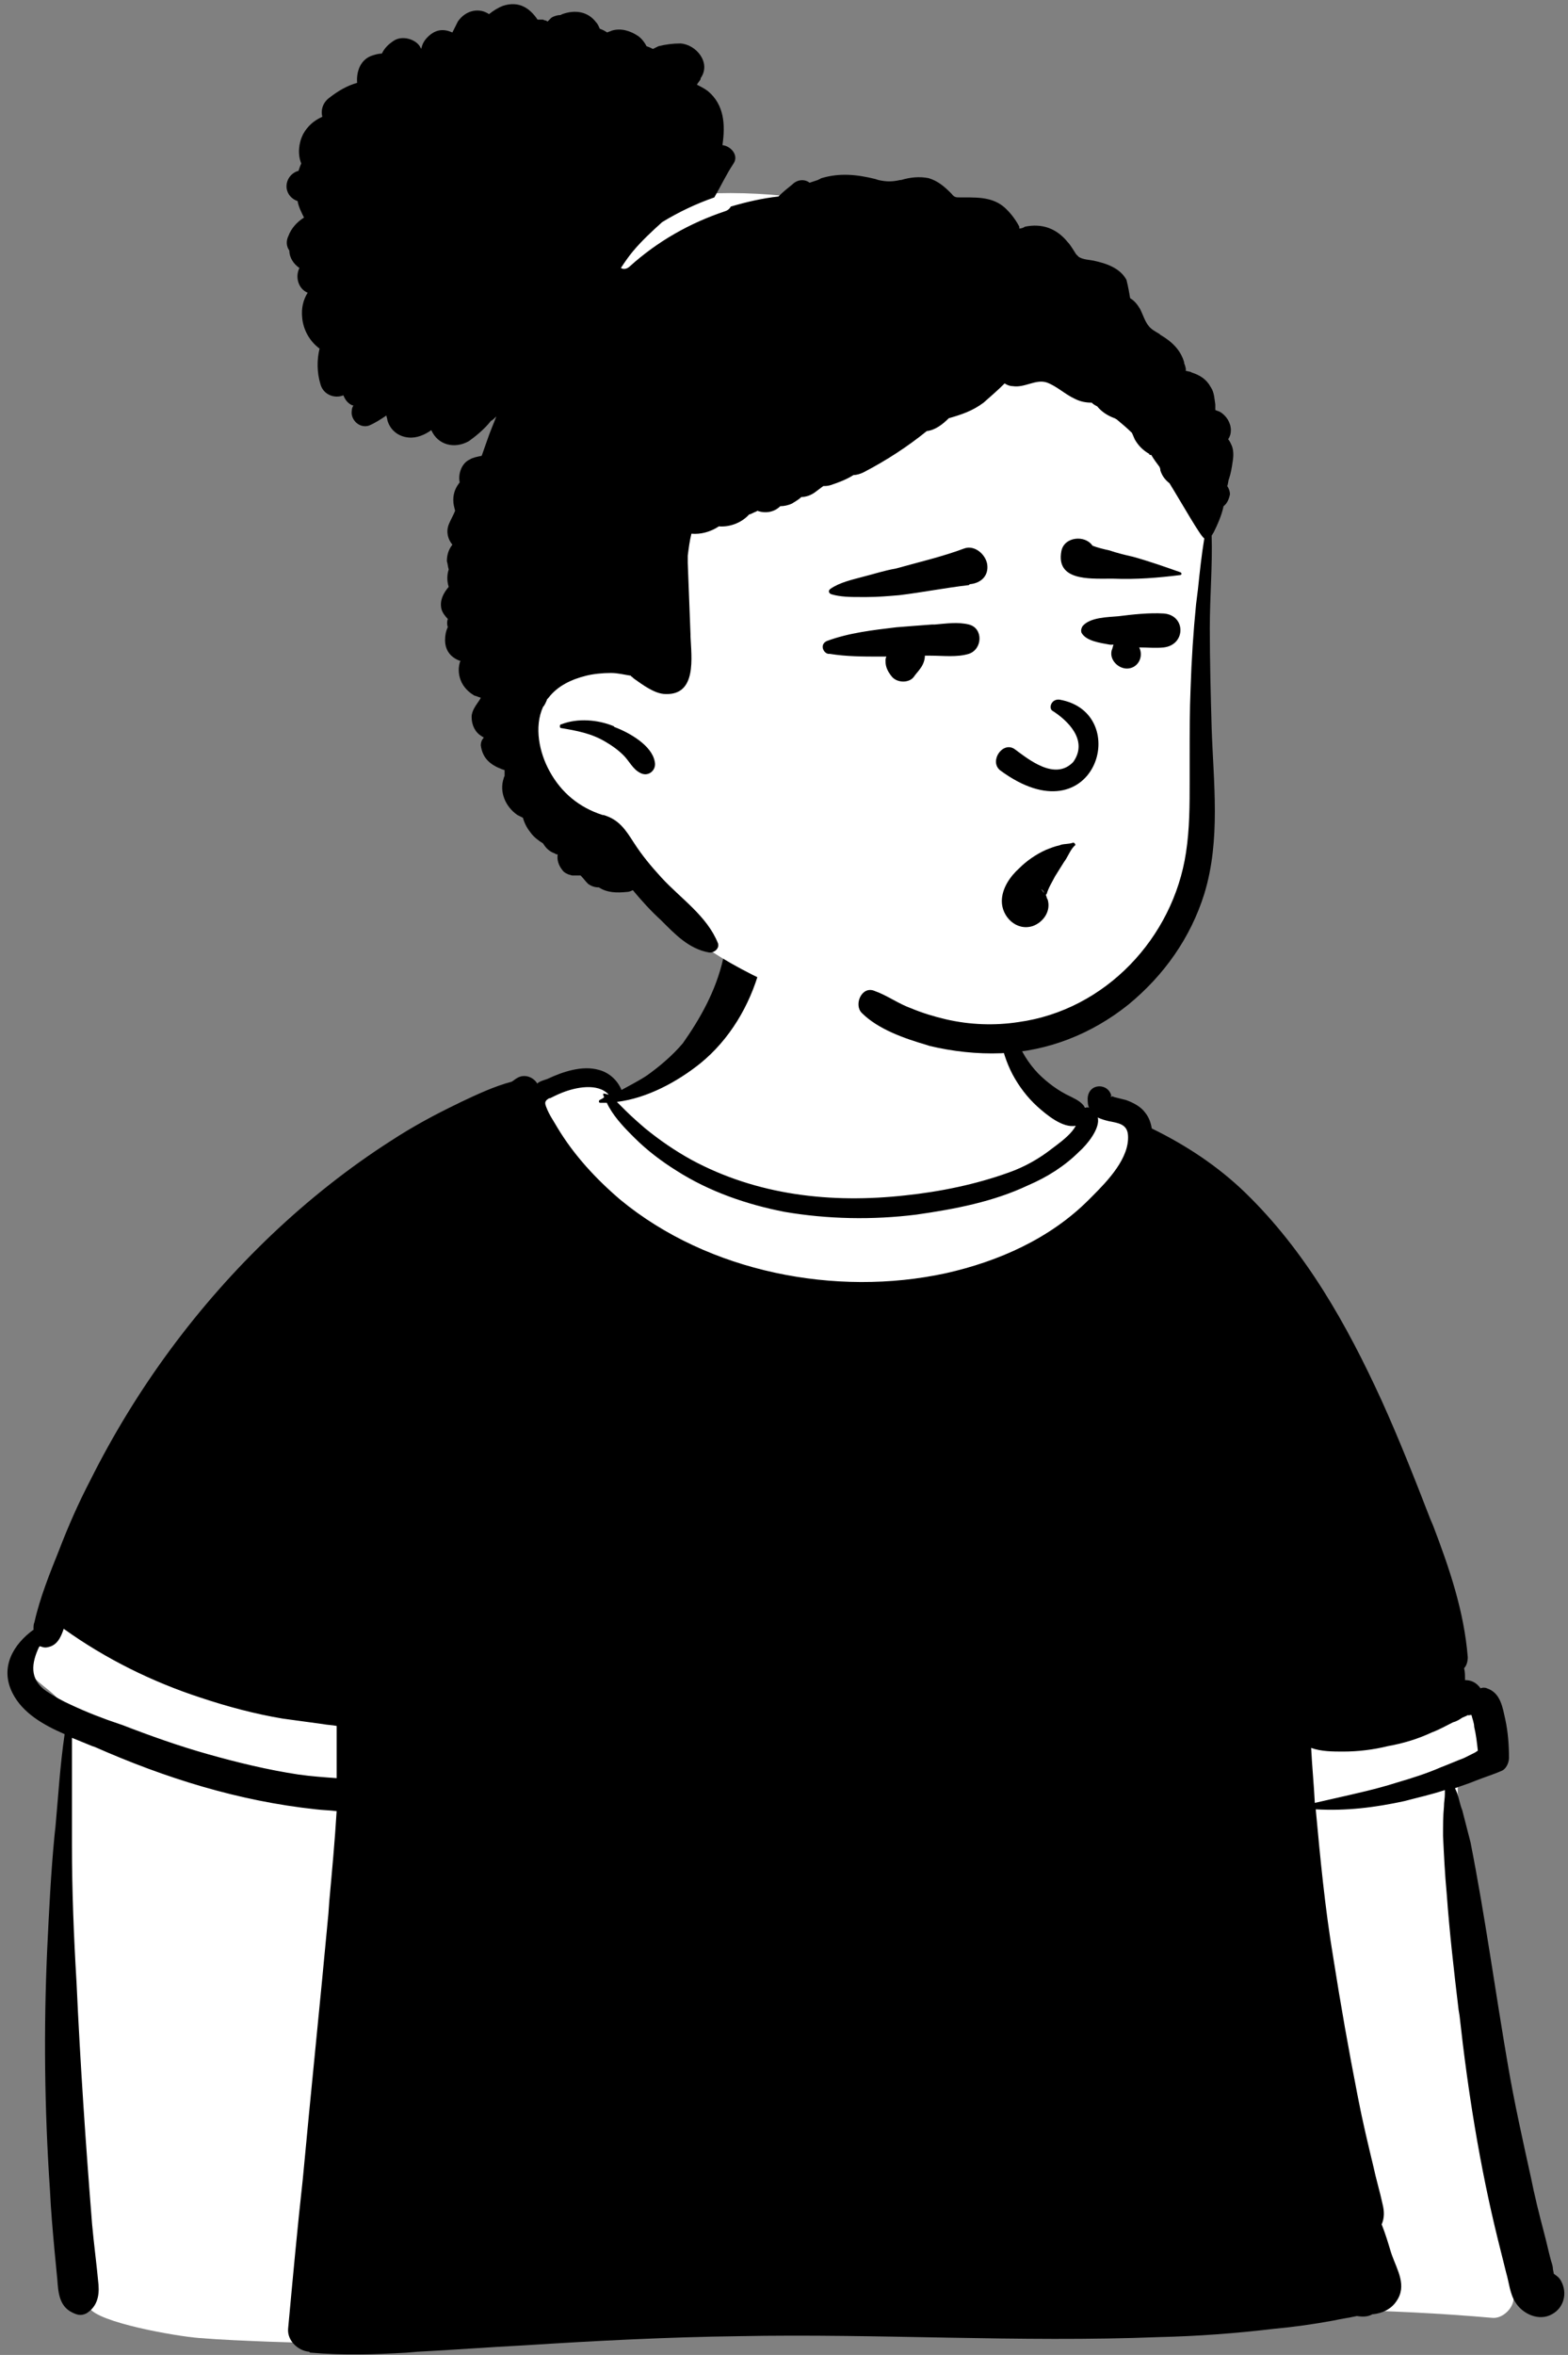 <?xml version="1.0" encoding="UTF-8"?><svg xmlns="http://www.w3.org/2000/svg" xmlns:xlink="http://www.w3.org/1999/xlink" height="257.0" preserveAspectRatio="xMidYMid meet" version="1.0" viewBox="-0.6 -0.5 171.2 257.0" width="171.2" zoomAndPan="magnify"><rect x="-0.6" y="-0.5" width="171.2" height="257.0" fill="#808080" stroke="none"/><g><g><g><g><g><g clip-rule="evenodd" fill-rule="evenodd"><g id="change1_2"><path d="M-9.9,119.6c2.5,0.2,5.1,0.3,7.6,0.4 c33.1,1.2,66.1-2.5,99.2-3.4c11.5-0.3,23-0.2,34.4,0.8c1.1,0.1,2.4-1.1,2.3-2.3c-2.1-18.3-4.8-36.6-6.1-55 c0-1,0.1-1.9,0.5-2.9c0.1-0.1,0.4-0.9,0.7-0.9c-0.1,0.1,0.3-0.1,0.1,0c1.7-0.3,3.3-2.1,2.1-3.8c-12.4-19-29.3-36.4-34.8-59 c-1.3-6.1-5.9-6.5-10.9-9c-1.5-0.9-5.3-3.5-5.9-5.2c-1.5-6.4,1.1-12.6-6.4-15.2c-5-1.4-13.8-2.6-18.9-1.1 c-6.2,2.1-5.7,9-9.3,13.8c-1.8,2.8-5,6.5-7.9,7c-1.4,0.2-2.4-2.6-3.9-2.5c-21.9,5.3-51.8,41.7-61.3,61.8 c-2.1,6.3,4.7,4.4,4.3,10.8c-0.5,12.1-1.7,27.5-1,39.6c0.6,7,0.2,14.4,2.3,21.1c-0.6,0.7,0.3,1.4,0.9,1.7 C-21,117.9-12.5,119.4-9.9,119.6z" fill="#FFF" transform="translate(31.056 135.053)"/></g><g id="change2_3"><path d="M47.3-30.9c0.6-2.6,4.7-1.5,4,1.1c-1.1,4-3.3,7.7-6.5,10.3 c-2.5,2-5.8,3.8-9.1,4.2c0.3,0.3,0.6,0.6,0.9,0.9c0.7,0.7,1.5,1.4,2.2,2c1.6,1.3,3.2,2.4,5,3.4C51-5.1,59.1-4.2,67.2-5.1 c3.8-0.4,7.7-1.2,11.3-2.5c1.7-0.6,3.3-1.5,4.7-2.6l0.4-0.3c0.8-0.6,1.8-1.4,2.2-2.2c-1.4,0.3-3.2-1.2-4.2-2.1 c-1.1-1-2-2.2-2.7-3.5c-1.3-2.5-2-5.8-0.9-8.5c0.1-0.2,0.3-0.1,0.3,0c0.3,3.2,1.2,6.1,3.4,8.4c1,1,2.2,1.9,3.5,2.5l0.2,0.1 c0.6,0.3,1.1,0.6,1.4,1.1c0.1,0,0.2,0,0.3,0c0.1,0,0.2,0,0.2,0.1c-0.2-0.3-0.2-0.7-0.2-1.1c0.1-1.7,2.3-1.7,2.6-0.2 c-0.1-0.2-0.1,0,0,0.1c0,0,0,0,0-0.1l0,0l0,0l0,0l0,0c0,0,0,0.1,0,0.1l0,0l0,0c0,0,0,0,0-0.1l0,0c0,0,0.1,0,0.1,0l0,0 c0.1,0,0.2,0.1,0.3,0.1c0.4,0.1,0.8,0.2,1.2,0.3c0.8,0.3,1.6,0.7,2.1,1.4c0.4,0.5,0.6,1.1,0.7,1.7c3.7,1.8,7.2,4.1,10.2,7 c6.6,6.4,11.1,14.4,14.9,22.7c1.9,4.2,3.6,8.5,5.3,12.9l0.3,0.7c1.8,4.7,3.4,9.4,3.8,14.4c0,0.4-0.1,0.9-0.4,1.2 c0.1,0.4,0.1,0.8,0.1,1.1c0,0.1,0,0.1,0,0.2c0.6,0,1.2,0.2,1.7,0.9c0.2-0.1,0.5-0.1,0.7,0c1.5,0.5,1.7,2.1,2,3.4 c0.3,1.4,0.4,2.8,0.4,4.2c0,0.5-0.3,1.2-0.8,1.4c-0.9,0.4-1.9,0.7-2.9,1.1c-0.7,0.3-1.4,0.5-2.2,0.8c0.4,0.7,0.5,1.7,0.8,2.4 c0.3,1.2,0.6,2.3,0.9,3.5c1.6,8.1,2.7,16.3,4.1,24.4c0.7,4.1,1.6,8.1,2.5,12.2c0.4,2,0.9,4,1.4,5.9c0.3,1.1,0.5,2.1,0.8,3.2 c0.1,0.3,0.2,0.6,0.2,0.9l0.1,0.5l0,0c0.3,0.2,0.6,0.4,0.8,0.8c0.7,1.3,0.3,2.9-1,3.6c-1.4,0.8-3.2,0-4-1.3 c-0.6-0.9-0.7-2.2-1-3.2c-0.3-1.2-0.6-2.4-0.9-3.6c-2-8.1-3.3-16.3-4.2-24.5l-0.1-0.6c-0.5-4.2-1-8.5-1.3-12.7 c-0.2-2.1-0.3-4.2-0.4-6.3c0-1.1,0-2.2,0.1-3.2c0-0.5,0.1-0.9,0.1-1.4l0-0.1c0,0,0-0.1,0-0.2l0-0.1c-1.5,0.5-2.9,0.8-4.4,1.2 c-3.2,0.7-6.4,1.1-9.7,0.9c0.5,5.4,1,10.7,1.9,16.1c0.8,5.1,1.7,10.2,2.7,15.3c0.5,2.6,1.1,5.1,1.7,7.6c0.3,1.4,0.7,2.7,1,4.1 c0.2,0.8,0.2,1.5-0.1,2.2c0.4,1,0.7,2,1,3l0.1,0.3c0.6,1.7,1.7,3.4,0.5,5.1c-0.6,0.9-1.6,1.3-2.5,1.4c0,0,0,0-0.1,0 c-0.5,0.3-1.1,0.3-1.7,0.2c-0.9,0.2-1.7,0.3-2.6,0.5c-2.2,0.4-4.3,0.7-6.5,0.9c-4.2,0.5-8.3,0.8-12.5,0.9 c-15.3,0.6-30.6-0.4-45.9-0.1c-7.8,0.1-15.6,0.5-23.4,1c-3.9,0.2-7.8,0.5-11.7,0.7l-1.2,0.1c-3.5,0.2-7,0.3-10.4,0 c-0.1,0-0.1,0-0.2-0.1c-1.2-0.1-2.4-1.2-2.3-2.5c0.5-5.4,1-10.9,1.6-16.3c0.9-9.7,1.9-19.3,2.8-29l0.1-1.4 c0.3-3.3,0.6-6.5,0.8-9.8c-0.8-0.1-1.5-0.1-2.3-0.2c-8.4-0.9-16.4-3.4-24.1-6.8l-0.3-0.1c-0.7-0.3-1.5-0.6-2.2-0.9 c0,1.5,0,3,0,4.4c0,2.4,0,4.9,0,7.3c0,5,0.2,10,0.5,15c0.4,8.8,1,17.6,1.7,26.4c0.2,2.2,0.5,4.4,0.7,6.6 c0.1,1.3-0.2,2.4-1.3,3.1c-0.6,0.3-1,0.2-1.6-0.1c-1.4-0.7-1.5-2.2-1.6-3.6c-0.1-1-0.2-2.1-0.3-3.1c-0.2-2.2-0.4-4.4-0.5-6.6 c-0.6-8.8-0.7-17.6-0.3-26.4c0.2-4.1,0.4-8.3,0.8-12.4l0.1-0.9c0.3-3.3,0.5-6.7,1-10.1c-2.3-1-4.6-2.3-5.7-4.5 c-1.4-2.8,0.1-5.3,2.3-6.9c0-0.3,0-0.6,0.1-0.8c0.6-2.7,1.7-5.4,2.7-7.9c1-2.6,2.1-5.1,3.4-7.6c5-10,11.7-19.1,19.8-26.8 c4-3.8,8.4-7.3,13.1-10.3c2.3-1.5,4.7-2.8,7.2-4l0.4-0.2c1.7-0.8,3.6-1.7,5.5-2.2c0.2-0.1,0.4-0.3,0.6-0.4 c0.8-0.5,1.8-0.1,2.2,0.6c0.2-0.2,0.5-0.3,0.8-0.4l0.3-0.1c1.7-0.8,3.8-1.5,5.6-1c1.2,0.3,2.1,1.2,2.5,2.2 c0.9-0.5,1.9-1,2.8-1.6c1.4-1,2.8-2.2,3.9-3.5C44.8-24.4,46.5-27.4,47.3-30.9z M129,51.6c-0.2,0-0.3,0.1-0.5,0 c0.3,0-0.3,0.2-0.5,0.3l0,0c-0.3,0.2-0.6,0.4-1,0.5c-0.8,0.4-1.5,0.8-2.3,1.1c-1.5,0.7-3.1,1.2-4.8,1.5 c-1.6,0.4-3.3,0.6-4.9,0.6c-1.1,0-2.4,0-3.5-0.4c0.1,2,0.3,4,0.4,6l2.2-0.5c2.2-0.5,4.5-1,6.7-1.7c1.7-0.5,3.3-1,4.9-1.7 c0.8-0.3,1.7-0.7,2.5-1c0.4-0.2,0.8-0.4,1.2-0.6l0.3-0.2c-0.1-0.9-0.2-1.8-0.4-2.6C129.3,52.5,129.1,52,129,51.6z M-24.7,42.2 c-0.3,0.9-0.7,1.8-1.7,2c-0.4,0.1-0.6,0-0.9-0.1l-0.1,0.1c-0.8,1.7-1.1,3.5,0.8,4.8c0.9,0.6,1.8,1.1,2.7,1.5 c1.7,0.8,3.5,1.5,5.3,2.1l0.3,0.1c3.1,1.2,6.2,2.3,9.4,3.2c3.2,0.9,6.5,1.7,9.8,2.2c1.4,0.2,2.8,0.3,4.2,0.4 c0-1.9,0-3.8,0-5.7c-0.5-0.1-1-0.1-1.5-0.2c-1.5-0.2-2.9-0.4-4.4-0.6c-3-0.5-6-1.3-9-2.3C-15,48-20.1,45.5-24.7,42.2z M34.8-16.1c-1.2-1.3-3.6-0.8-5.1-0.2c-0.5,0.2-0.9,0.4-1.3,0.6l-0.1,0c-0.5,0.3-0.5,0.5-0.3,1c0.3,0.8,0.8,1.5,1.2,2.2 c1.8,3,4.2,5.6,6.9,7.9c9.6,7.9,23.5,10.6,35.5,8c5.8-1.3,11.4-3.8,15.6-8l0.4-0.4c1.7-1.7,4.1-4.2,3.9-6.7 c-0.1-1.2-1.1-1.3-2.1-1.5c-0.4-0.1-0.8-0.2-1.2-0.4c0.3,1.2-1.2,3-2,3.7c-1.6,1.6-3.5,2.8-5.6,3.7C76.8-4.4,72.6-3.6,68.4-3 c-4.8,0.6-9.7,0.5-14.4-0.3c-4.1-0.8-8.2-2.2-11.8-4.5c-1.6-1-3.2-2.2-4.6-3.6l-0.3-0.3c-1-1-2.1-2.2-2.7-3.5 c-0.2,0-0.4,0-0.7,0c-0.2,0-0.2-0.2-0.1-0.3c0.2-0.1,0.4-0.2,0.5-0.3c0-0.1-0.1-0.2-0.1-0.3c0-0.1,0.1-0.2,0.1-0.1 C34.5-16.2,34.6-16.1,34.8-16.1C34.8-16.1,34.8-16.1,34.8-16.1z" fill="inherit" transform="translate(31.056 135.053)"/></g></g><g clip-rule="evenodd" fill-rule="evenodd"><g id="change1_1"><path d="M-2.4-17.4c32-1.6,53.7,23.7,54.7,33.8 c0.6,7,0.2,16.3,0.2,22.6c0,3.2,1.6,12.9-0.2,17.5C48.2,66.9,43.6,75,31,75s-32-6.6-38.6-15c-1.2-1.5-16.2-12.9-16.2-21.8 C-23.9,19.2-25.3-16.2-2.4-17.4z" fill="#FFF" transform="translate(78.592 38.043)"/></g><g id="change2_1"><path d="M-24.3-37.9c1.8-0.6,3,0.3,3.8,1.5c0.2,0,0.4,0,0.6,0c0,0,0.2,0.1,0.3,0.1 c0.1,0,0.1,0.1,0.2,0.1l0,0l0,0c0.1-0.1,0.3-0.3,0.4-0.4c0.3-0.2,0.7-0.3,1-0.3l0.2-0.1l0,0c1.4-0.5,2.8-0.3,3.7,0.9 c0.2,0.2,0.3,0.5,0.4,0.7c0.3,0.1,0.5,0.2,0.8,0.4c0.2-0.1,0.3-0.1,0.5-0.2c1-0.3,2,0,2.9,0.6c0.4,0.3,0.7,0.7,0.9,1.1 c0.3,0.1,0.5,0.2,0.7,0.3c0.2-0.1,0.4-0.2,0.6-0.3c0.8-0.2,1.6-0.3,2.4-0.3c1.7,0.1,3.4,2.1,2.2,3.8l0,0.1 c-0.1,0.2-0.3,0.4-0.4,0.6c0.4,0.2,0.8,0.4,1.2,0.7c1.8,1.5,1.9,3.7,1.6,5.8l0,0.1h0c0.9,0.1,1.8,1.1,1.2,2l0,0 c-0.8,1.2-1.4,2.5-2.1,3.7c-2,0.7-3.9,1.6-5.7,2.7c-1.1,1-2.2,2-3.2,3.2c-0.5,0.6-0.9,1.2-1.3,1.8c0.3,0.2,0.7,0.1,1-0.2 c3-2.7,6.5-4.7,10.4-6c0.3-0.1,0.5-0.3,0.6-0.5c1.7-0.5,3.4-0.9,5.2-1.1c0.5-0.5,1-0.9,1.5-1.3c0.6-0.6,1.4-0.6,1.9-0.2 c0.3-0.1,0.6-0.2,0.9-0.3l0.2-0.1c0.1,0,0.1-0.1,0.2-0.1c2-0.6,3.9-0.4,5.9,0.1l0.3,0.1c0.9,0.2,1.5,0.2,2.4,0l0.1,0 c1-0.3,2-0.4,3-0.2c1,0.3,1.7,0.9,2.4,1.6l0.1,0.1c0.3,0.4,0.5,0.4,0.9,0.4l0.5,0c1.7,0,3.4,0,4.7,1.4c0.5,0.5,1,1.2,1.3,1.8 l0,0.1c0,0,0,0.1,0,0.1c0.2,0,0.5-0.1,0.6-0.2c1.9-0.4,3.5,0.2,4.7,1.7c0.3,0.3,0.7,1,0.9,1.3c0.1,0.1,0.2,0.2,0.3,0.3 c0.5,0.3,1.1,0.3,1.6,0.4c1.4,0.3,2.9,0.8,3.6,2.1C44-7.2,44.1-6.6,44.2-6c0.5,0.3,0.8,0.7,1.1,1.2c0.3,0.6,0.5,1.3,0.9,1.8 c0.3,0.4,0.7,0.6,1.2,0.9L47.5-2c1.2,0.7,2.2,1.6,2.6,3l0,0.1c0.1,0.2,0.3,0.9,0.1,0.8C50.5,2,50.8,2,50.9,2.1 c0.9,0.3,1.6,0.7,2.1,1.6c0.4,0.6,0.4,1.3,0.5,1.9l0,0.3c0,0.1,0,0.1,0,0.2l0,0.1l0,0c0.2,0.1,0.3,0.1,0.5,0.2 c0.7,0.4,1.2,1.2,1.2,2c0,0.4-0.1,0.7-0.3,1c0.2,0.2,0.3,0.5,0.4,0.7c0.2,0.5,0.2,1.1,0.1,1.7c-0.1,0.7-0.2,1.3-0.4,1.9 c-0.1,0.2-0.1,0.6-0.2,0.8c0.2,0.3,0.3,0.6,0.3,0.9c-0.1,0.5-0.3,1-0.7,1.3c-0.2,1-0.7,2.1-1.1,2.9c-0.1,0.1-0.1,0.2-0.2,0.3 c0.1,3.3-0.2,6.7-0.2,10.1c0,3.6,0.1,7.3,0.2,10.9c0.2,6,1,12.2-0.8,18.1c-1.5,4.8-4.4,8.9-8.3,12.1c-4,3.2-8.8,5.1-13.9,5.3 c-2.6,0.1-5.3-0.2-7.8-0.8l-0.3-0.1c-2.4-0.7-5.3-1.7-7.1-3.5c-0.9-0.9,0-3,1.4-2.4c1.4,0.5,2.6,1.4,4,1.9 c1.2,0.5,2.5,0.9,3.8,1.2c2.6,0.6,5.3,0.7,7.9,0.3c9.5-1.3,16.9-9.2,18.3-18.5c0.4-2.6,0.4-5.2,0.4-7.8l0-2.9 c0-2.4,0-4.8,0.1-7.2c0.1-3.1,0.3-6.2,0.6-9.2l0.2-1.6c0.2-1.9,0.4-3.8,0.7-5.6c-0.3,0-2.5-3.9-3.8-6c-0.5-0.4-0.8-0.8-1-1.4 c0-0.1,0-0.2-0.1-0.4c-0.3-0.4-0.6-0.8-0.9-1.3l-0.1,0c-0.1,0-0.1,0-0.1-0.1c-0.7-0.4-1.2-0.9-1.6-1.6 c-0.1-0.2-0.2-0.5-0.3-0.7c-0.5-0.5-1.1-1-1.7-1.5c-0.1,0-0.1-0.1-0.2-0.1c-0.8-0.3-1.4-0.7-1.9-1.3c-0.2-0.1-0.4-0.2-0.6-0.4 c-0.6,0-1.2-0.1-1.8-0.4c-1.1-0.5-2-1.4-3.1-1.8c-1.2-0.4-2.4,0.6-3.7,0.4c-0.3,0-0.6-0.1-0.9-0.3c-0.7,0.7-1.5,1.4-2.3,2.1 c-1.2,0.9-2.4,1.3-3.8,1.7c-0.7,0.7-1.5,1.3-2.4,1.4c-2.1,1.7-4.4,3.2-6.9,4.5c-0.4,0.2-0.8,0.3-1.1,0.3 c-0.8,0.5-1.6,0.8-2.5,1.1c-0.3,0.1-0.6,0.1-0.8,0.1l-0.8,0.6l0,0c-0.5,0.4-1.1,0.6-1.6,0.6c-0.3,0.3-0.7,0.5-1,0.7 c-0.4,0.2-0.9,0.3-1.3,0.3c-0.7,0.7-1.7,0.8-2.5,0.5c-0.1,0.1-0.2,0.1-0.4,0.2c-0.2,0.1-0.4,0.2-0.5,0.2 c-0.8,0.9-2.1,1.4-3.3,1.3c-0.9,0.6-2,0.9-3,0.8c-0.2,0.8-0.3,1.6-0.4,2.4l0,0.6c0,0.1,0,0.2,0,0.2l0,0 c0.1,2.6,0.2,5.2,0.3,7.8l0,0.2c0.1,2.3,0.7,6.4-2.7,6.3c-1.2,0-2.5-1-3.5-1.7l-0.1-0.1c-0.1-0.1-0.2-0.1-0.2-0.2 c-0.7-0.1-1.4-0.3-2.2-0.3c-0.9,0-1.9,0.1-2.7,0.3c-1.6,0.4-3.1,1.1-4.1,2.4c-0.1,0.1-0.2,0.2-0.2,0.3 c-0.1,0.2-0.2,0.5-0.4,0.7c-1,2.2-0.4,5,0.7,7c1.3,2.4,3.3,4,5.8,4.8l0.1,0c1.7,0.5,2.4,1.6,3.3,3c0.9,1.4,1.9,2.6,3,3.8 c2.1,2.3,5,4.2,6.2,7.2c0.2,0.6-0.5,1.1-1,1C-4,65-5.5,63.4-7,61.9c-1.1-1-2.1-2.1-3.1-3.3c-0.2,0.1-0.4,0.2-0.7,0.2 c-1,0.1-2.1,0.1-3-0.5c-0.4,0-0.8-0.1-1.2-0.4c-0.3-0.3-0.5-0.6-0.8-0.9c-0.3,0-0.6,0-0.9,0c-0.1,0-0.3-0.1-0.4-0.1 c-0.2-0.1-0.5-0.2-0.7-0.5c-0.4-0.5-0.6-1.1-0.5-1.7c-0.1,0-0.2,0-0.3-0.1c-0.6-0.2-1-0.6-1.3-1.1c-0.5-0.3-1-0.7-1.3-1.1 c-0.4-0.5-0.7-1-0.9-1.7c-0.2-0.1-0.4-0.2-0.6-0.3c-1.3-0.9-2-2.5-1.5-4l0,0c0-0.1,0.1-0.2,0.1-0.3c0-0.1,0-0.2,0-0.3l0-0.3 l0,0l-0.3-0.1l0,0c-1.3-0.5-2.1-1.2-2.3-2.6c0-0.3,0.1-0.6,0.3-0.8l0-0.1l0,0c-0.1,0-0.2-0.1-0.2-0.1 c-0.7-0.4-1.1-1.2-1.1-2.1c0-0.7,0.5-1.3,0.9-1.9l0.1-0.2c0,0,0,0,0,0l-0.3-0.1c-0.2-0.1-0.4-0.1-0.5-0.2 c-0.5-0.3-0.9-0.7-1.2-1.2c0-0.1-0.1-0.1-0.1-0.2c-0.3-0.6-0.4-1.4-0.2-2.1c0-0.1,0.1-0.2,0.1-0.2c-0.9-0.3-1.7-1-1.7-2.3 c0-0.5,0.1-1,0.3-1.4c-0.1-0.3-0.1-0.6,0-0.9c-0.3-0.3-0.6-0.7-0.7-1.1c-0.2-0.9,0.2-1.7,0.8-2.4c-0.2-0.6-0.2-1.3,0-1.9 c-0.1-0.3-0.1-0.6-0.2-0.9c0-0.7,0.2-1.3,0.6-1.8c-0.5-0.6-0.7-1.4-0.4-2.2c0.2-0.5,0.5-1,0.7-1.5c-0.1-0.4-0.2-0.7-0.2-1.2 c0-0.8,0.3-1.4,0.7-1.9c-0.2-0.9,0.2-2.1,1.1-2.5c0.3-0.2,0.8-0.3,1.3-0.4c0.2-0.6,0.4-1.1,0.6-1.7c0.3-0.9,0.7-1.8,1-2.6 c-0.2,0.2-0.4,0.4-0.6,0.5c-0.7,0.9-1.7,1.7-2.4,2.2c-1.6,0.9-3.4,0.4-4.1-1.2c-0.7,0.5-1.6,0.9-2.5,0.8 c-1.1-0.1-2-0.8-2.3-1.9c0-0.2-0.1-0.3-0.1-0.5c-0.6,0.4-1.2,0.8-1.9,1.1c-0.9,0.3-1.8-0.4-1.9-1.3c0-0.3,0-0.6,0.2-0.9 l-0.1,0c0,0,0,0,0,0c-0.5-0.2-0.8-0.6-1-1.1c-1,0.4-2.2-0.1-2.5-1.2c-0.4-1.3-0.4-2.7-0.1-3.9c-1.1-0.8-1.8-2.1-1.9-3.4 c-0.1-1,0.1-1.9,0.6-2.7c-1-0.4-1.4-1.7-0.9-2.7c-0.6-0.4-1.1-1.1-1.1-1.9c-0.3-0.4-0.4-1-0.1-1.6c0.3-0.8,0.9-1.5,1.7-2 c-0.3-0.6-0.6-1.2-0.7-1.8c-0.6-0.2-1.1-0.7-1.2-1.4c-0.1-0.9,0.5-1.7,1.3-1.9c0.1-0.3,0.2-0.6,0.3-0.8 c-0.4-1-0.3-2.2,0.2-3.2c0.5-0.9,1.2-1.5,2.1-1.9c-0.2-0.8,0.1-1.6,0.8-2.1c0.9-0.7,1.9-1.3,3-1.6c-0.1-1.3,0.4-2.6,1.7-3 c0.3-0.1,0.7-0.2,1-0.2c0.3-0.6,0.7-1,1.3-1.4c0.9-0.6,2.4-0.2,2.9,0.7l0,0c0,0.1,0.1,0.1,0.1,0.2c0.1-0.5,0.3-0.9,0.7-1.3 c0.9-0.9,1.8-0.9,2.7-0.5c0.2-0.4,0.4-0.8,0.6-1.2c0.9-1.3,2.4-1.5,3.4-0.8C-25.3-37.4-24.8-37.7-24.3-37.9z M-17.9,40.5 c1.8-0.7,4-0.5,5.7,0.2l0.1,0.1c1.6,0.6,4.1,2,4.4,3.8c0.2,0.9-0.7,1.7-1.6,1.2c-0.8-0.4-1.2-1.3-1.8-1.9 c-0.6-0.6-1.3-1.1-2-1.5c-1.5-0.9-3.1-1.2-4.9-1.5C-18.1,40.8-18.1,40.5-17.9,40.5z" fill="inherit" transform="translate(78.592 38.043)"/></g></g><g id="change2_2"><path clip-rule="evenodd" d="M4.4,14.1c0.1,0,0.3,0.2,0.2,0.3c-0.5,0.4-0.8,1.3-1.2,1.8 c-0.3,0.5-0.7,1.1-1,1.6c-0.3,0.6-0.7,1.2-0.9,1.9l-0.1,0.1l0,0c0.1,0.2,0.1,0.4,0.2,0.5l0,0C2,21.6,1.1,22.8,0,23.2 c-1.8,0.6-3.4-1-3.4-2.7c0-1.4,0.9-2.7,1.9-3.6c0.8-0.8,1.8-1.5,2.9-2c0.5-0.2,1-0.4,1.5-0.5C3.3,14.2,3.9,14.3,4.4,14.1z M0.9,19.2c0.1,0.1,0.2,0.2,0.3,0.4C1.2,19.5,1.1,19.3,0.9,19.2z M2.1-0.3c1.6,1,4,3.2,2.3,5.6C2.4,7.4-0.5,5-2,3.9 C-3.3,3-4.8,5.2-3.6,6.2C6.8,13.9,11-0.1,2.9-1.5C2-1.6,1.7-0.6,2.1-0.3z M-11-9.7l0.3,0c1.2-0.1,2.5-0.3,3.7,0 c1.6,0.4,1.5,2.7,0,3.2c-1.3,0.4-2.8,0.2-4.2,0.2c-0.2,0-0.4,0-0.6,0c0,0.5-0.2,1-0.5,1.4C-12.5-4.6-12.8-4.3-13-4 c-0.5,0.7-1.8,0.7-2.4,0c-0.4-0.5-0.7-1-0.7-1.7c0-0.2,0-0.3,0.1-0.5l-0.7,0c-1.8,0-3.7,0-5.5-0.3c-0.6,0.1-1.2-1-0.3-1.4 c2.4-0.9,5.1-1.2,7.6-1.5C-13.7-9.5-12.3-9.6-11-9.7z M9.3-10.6L9.3-10.6c1.6-0.2,3.4-0.4,5-0.3c2.4,0.2,2.4,3.4,0,3.7 c-0.9,0.1-1.8,0-2.7,0c0.5,1-0.1,2.2-1.2,2.3c-1,0.1-2.1-0.9-1.8-2l0,0c0.1-0.2,0.1-0.4,0.2-0.6l-0.4,0 C7.3-7.7,5.8-7.9,5.3-8.8C5.2-9.1,5.3-9.3,5.4-9.5C6.2-10.5,8.2-10.5,9.3-10.6L9.3-10.6z M-7.5-18c1.1-0.4,2.3,0.6,2.5,1.7 c0.2,1.3-0.7,2.1-1.9,2.2L-7-14c-2.6,0.3-5.1,0.8-7.6,1.1c-1.2,0.1-2.3,0.2-3.5,0.2l-0.8,0c-1,0-2.1,0-3.1-0.3l0,0l0,0 c-0.3-0.1-0.4-0.4-0.1-0.6c1-0.7,2.4-1,3.5-1.3c1.2-0.3,2.4-0.7,3.6-0.9C-12.5-16.5-9.9-17.1-7.5-18z M3.1-17.7 c0.3-1.6,2.6-1.8,3.4-0.6c0.5,0.2,1.3,0.4,1.8,0.5c0.9,0.3,1.7,0.5,2.6,0.7c1.8,0.5,3.5,1.1,5.2,1.7c0.2,0.1,0.1,0.3,0,0.3 c-2.4,0.3-4.8,0.5-7.3,0.4l-0.5,0C6.1-14.7,2.5-14.5,3.1-17.7z" fill="inherit" fill-rule="evenodd" transform="translate(112.183 77.354)"/></g></g></g></g></g></g></svg>